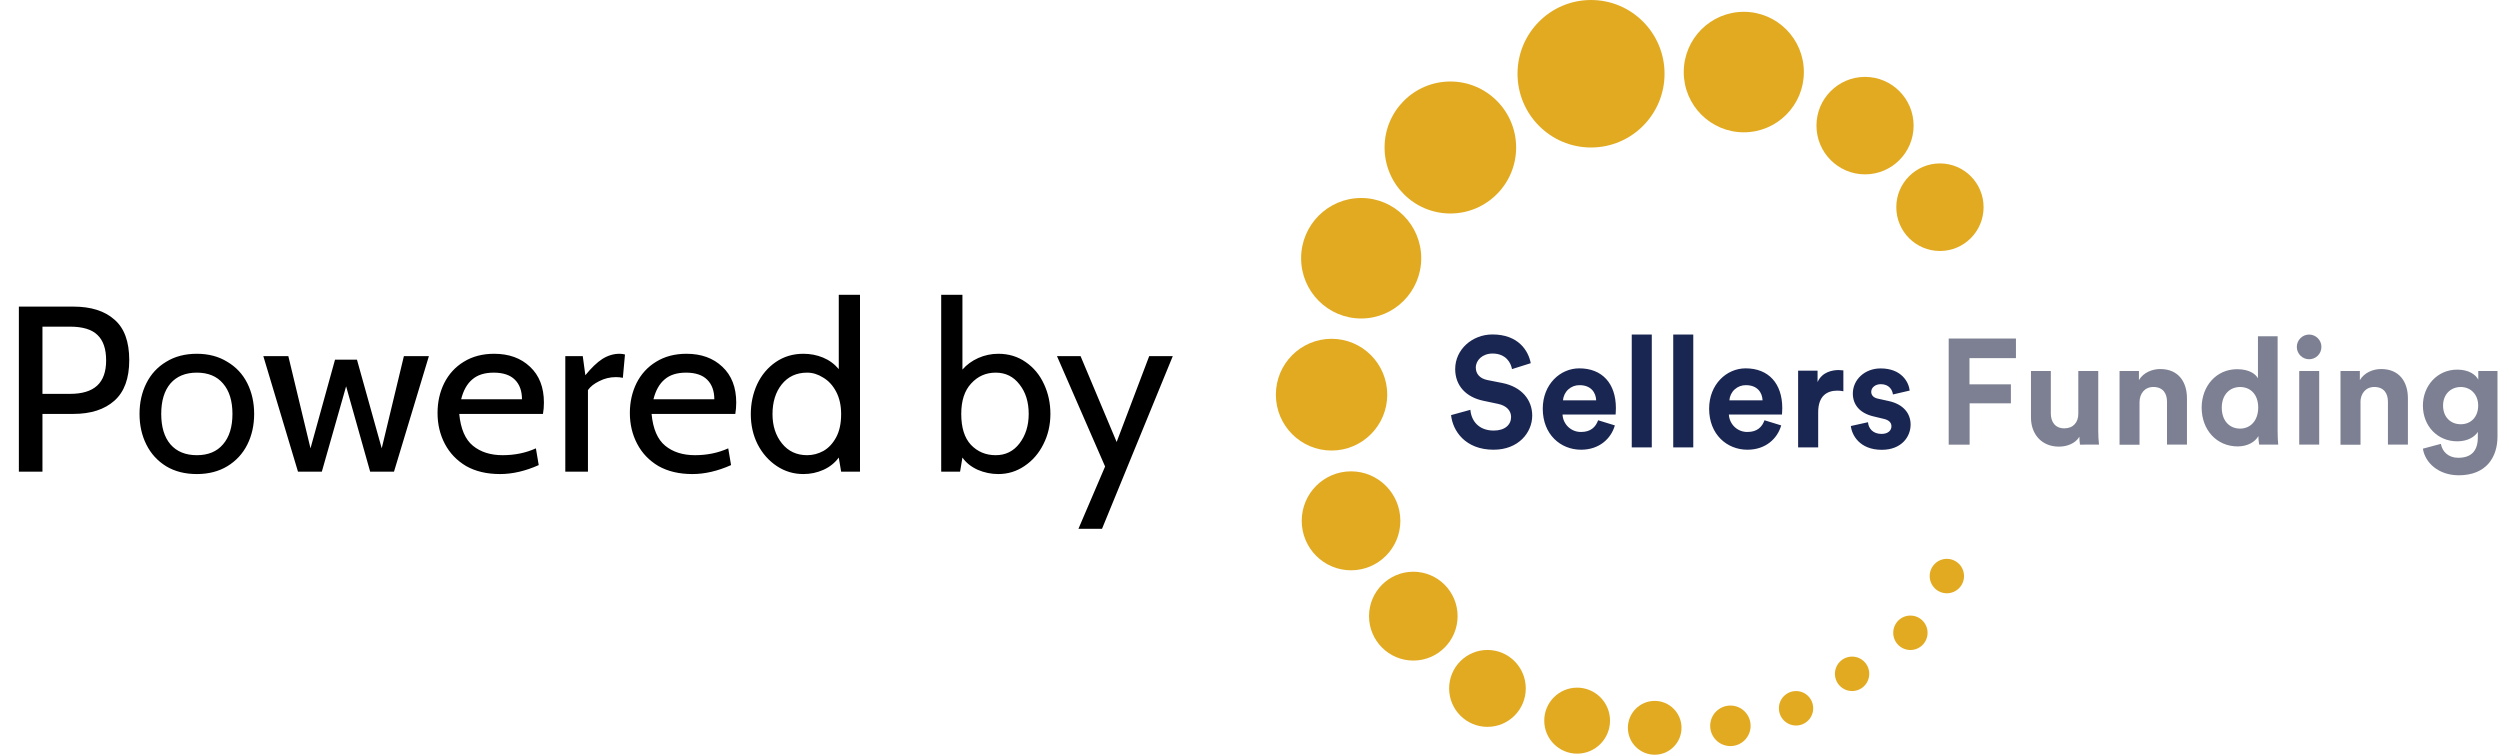 <svg width="106" height="32" viewBox="0 0 106 32" fill="none" xmlns="http://www.w3.org/2000/svg">
<path d="M82.254 10.642C83.275 10.642 84.104 9.811 84.104 8.785C84.104 7.76 83.275 6.929 82.254 6.929C81.232 6.929 80.403 7.76 80.403 8.785C80.403 9.811 81.232 10.642 82.254 10.642Z" fill="#E2AA21"/>
<path d="M79.078 7.393C80.215 7.393 81.137 6.468 81.137 5.326C81.137 4.185 80.215 3.26 79.078 3.26C77.94 3.26 77.018 4.185 77.018 5.326C77.018 6.468 77.94 7.393 79.078 7.393Z" fill="#E2AA21"/>
<path d="M73.938 5.61C75.344 5.61 76.484 4.466 76.484 3.056C76.484 1.645 75.344 0.501 73.938 0.501C72.531 0.501 71.391 1.645 71.391 3.056C71.391 4.466 72.531 5.61 73.938 5.61Z" fill="#E2AA21"/>
<path d="M67.46 6.254C69.181 6.254 70.577 4.854 70.577 3.127C70.577 1.4 69.181 0 67.46 0C65.738 0 64.343 1.4 64.343 3.127C64.343 4.854 65.738 6.254 67.46 6.254Z" fill="#E2AA21"/>
<path d="M61.495 9.052C63.035 9.052 64.284 7.799 64.284 6.254C64.284 4.709 63.035 3.456 61.495 3.456C59.955 3.456 58.706 4.709 58.706 6.254C58.706 7.799 59.955 9.052 61.495 9.052Z" fill="#E2AA21"/>
<path d="M57.714 13.504C59.12 13.504 60.26 12.36 60.26 10.949C60.26 9.538 59.12 8.395 57.714 8.395C56.307 8.395 55.167 9.538 55.167 10.949C55.167 12.36 56.307 13.504 57.714 13.504Z" fill="#E2AA21"/>
<path d="M56.458 19.103C57.762 19.103 58.819 18.042 58.819 16.734C58.819 15.425 57.762 14.365 56.458 14.365C55.154 14.365 54.097 15.425 54.097 16.734C54.097 18.042 55.154 19.103 56.458 19.103Z" fill="#E2AA21"/>
<path d="M57.284 24.181C58.439 24.181 59.375 23.242 59.375 22.083C59.375 20.925 58.439 19.985 57.284 19.985C56.129 19.985 55.193 20.925 55.193 22.083C55.193 23.242 56.129 24.181 57.284 24.181Z" fill="#E2AA21"/>
<path d="M59.925 28.008C60.961 28.008 61.802 27.165 61.802 26.125C61.802 25.084 60.961 24.241 59.925 24.241C58.888 24.241 58.047 25.084 58.047 26.125C58.047 27.165 58.888 28.008 59.925 28.008Z" fill="#E2AA21"/>
<path d="M63.068 30.819C63.966 30.819 64.693 30.089 64.693 29.189C64.693 28.288 63.966 27.558 63.068 27.558C62.17 27.558 61.443 28.288 61.443 29.189C61.443 30.089 62.17 30.819 63.068 30.819Z" fill="#E2AA21"/>
<path d="M66.87 31.955C67.641 31.955 68.265 31.328 68.265 30.555C68.265 29.783 67.641 29.156 66.87 29.156C66.1 29.156 65.476 29.783 65.476 30.555C65.476 31.328 66.1 31.955 66.87 31.955Z" fill="#E2AA21"/>
<path d="M70.159 32C70.787 32 71.296 31.489 71.296 30.859C71.296 30.229 70.787 29.718 70.159 29.718C69.531 29.718 69.022 30.229 69.022 30.859C69.022 31.489 69.531 32 70.159 32Z" fill="#E2AA21"/>
<path d="M73.369 31.634C73.843 31.634 74.226 31.25 74.226 30.775C74.226 30.3 73.843 29.915 73.369 29.915C72.896 29.915 72.512 30.3 72.512 30.775C72.512 31.25 72.896 31.634 73.369 31.634Z" fill="#E2AA21"/>
<path d="M76.153 30.762C76.554 30.762 76.88 30.435 76.88 30.031C76.88 29.628 76.554 29.301 76.153 29.301C75.751 29.301 75.425 29.628 75.425 30.031C75.425 30.435 75.751 30.762 76.153 30.762Z" fill="#E2AA21"/>
<path d="M78.529 29.3C78.931 29.3 79.256 28.973 79.256 28.57C79.256 28.167 78.931 27.84 78.529 27.84C78.127 27.84 77.801 28.167 77.801 28.57C77.801 28.973 78.127 29.3 78.529 29.3Z" fill="#E2AA21"/>
<path d="M81.001 27.56C81.403 27.56 81.729 27.233 81.729 26.83C81.729 26.427 81.403 26.1 81.001 26.1C80.599 26.1 80.273 26.427 80.273 26.83C80.273 27.233 80.599 27.56 81.001 27.56Z" fill="#E2AA21"/>
<path d="M82.547 25.155C82.949 25.155 83.275 24.829 83.275 24.425C83.275 24.022 82.949 23.695 82.547 23.695C82.145 23.695 81.819 24.022 81.819 24.425C81.819 24.829 82.145 25.155 82.547 25.155Z" fill="#E2AA21"/>
<path fill-rule="evenodd" clip-rule="evenodd" d="M64.901 15.4L64.109 15.65C64.064 15.393 63.859 14.99 63.284 14.99C62.855 14.99 62.574 15.274 62.574 15.585C62.574 15.842 62.734 16.047 63.066 16.114L63.7 16.239C64.524 16.404 64.966 16.959 64.966 17.621C64.966 18.341 64.384 19.068 63.329 19.068C62.126 19.068 61.596 18.269 61.525 17.601L62.344 17.376C62.382 17.839 62.693 18.256 63.335 18.256C63.808 18.256 64.07 18.011 64.07 17.68C64.07 17.409 63.872 17.198 63.52 17.125L62.887 16.991C62.164 16.839 61.7 16.356 61.7 15.648C61.7 14.816 62.423 14.181 63.28 14.181C64.379 14.181 64.802 14.869 64.904 15.398L64.901 15.4ZM66.27 16.973H67.678C67.666 16.649 67.461 16.331 66.975 16.331C66.798 16.327 66.627 16.392 66.496 16.511C66.365 16.63 66.284 16.796 66.272 16.973H66.27ZM67.76 17.819L68.47 18.037C68.31 18.597 67.811 19.068 67.037 19.068C66.174 19.068 65.413 18.427 65.413 17.33C65.413 16.292 66.155 15.618 66.96 15.618C67.933 15.618 68.514 16.259 68.514 17.303C68.514 17.429 68.502 17.561 68.502 17.575H66.251C66.261 17.777 66.349 17.968 66.497 18.107C66.645 18.245 66.841 18.32 67.044 18.315C67.44 18.315 67.657 18.11 67.76 17.819ZM70.036 18.97H69.186V14.183H70.036V18.97ZM71.795 18.97H70.945V14.183H71.795V18.97ZM73.324 16.973H74.733C74.72 16.649 74.516 16.331 74.029 16.331C73.853 16.327 73.681 16.392 73.55 16.511C73.419 16.63 73.339 16.796 73.326 16.973H73.324ZM74.814 17.819L75.523 18.037C75.363 18.597 74.865 19.068 74.091 19.068C73.228 19.068 72.467 18.427 72.467 17.33C72.467 16.292 73.209 15.618 74.015 15.618C74.986 15.618 75.568 16.259 75.568 17.303C75.568 17.429 75.555 17.561 75.555 17.575H73.304C73.314 17.777 73.403 17.968 73.551 18.107C73.699 18.245 73.895 18.32 74.098 18.315C74.494 18.315 74.712 18.11 74.814 17.819ZM78.159 15.704V16.589C78.074 16.572 77.988 16.563 77.902 16.563C77.468 16.563 77.091 16.781 77.091 17.482V18.97H76.24V15.717H77.065V16.199C77.257 15.77 77.693 15.69 77.96 15.69C78.026 15.691 78.093 15.696 78.159 15.704ZM78.471 18.064L79.203 17.902C79.222 18.16 79.407 18.398 79.778 18.398C80.058 18.398 80.197 18.246 80.197 18.074C80.197 17.928 80.102 17.809 79.859 17.757L79.443 17.657C78.835 17.517 78.56 17.142 78.56 16.685C78.56 16.104 79.059 15.621 79.737 15.621C80.632 15.621 80.933 16.21 80.971 16.56L80.261 16.725C80.236 16.533 80.102 16.289 79.743 16.289C79.52 16.289 79.34 16.429 79.34 16.613C79.34 16.771 79.456 16.87 79.628 16.904L80.076 17.003C80.696 17.135 81.01 17.525 81.01 18.001C81.01 18.53 80.613 19.072 79.788 19.072C78.842 19.072 78.515 18.437 78.477 18.067L78.471 18.064Z" fill="#1A2652"/>
<path fill-rule="evenodd" clip-rule="evenodd" d="M83.512 18.853H82.625V14.354H85.476V15.186H83.506V16.297H85.262V17.102H83.512V18.854V18.853ZM88.192 18.853C88.174 18.742 88.165 18.63 88.166 18.517C87.994 18.809 87.631 18.937 87.3 18.937C86.543 18.937 86.113 18.385 86.113 17.706V15.73H86.955V17.531C86.955 17.881 87.133 18.162 87.528 18.162C87.904 18.162 88.12 17.908 88.12 17.547V15.73H88.966V18.286C88.966 18.475 88.977 18.664 88.998 18.851L88.192 18.853ZM90.716 17.061V18.857H89.869V15.73H90.691V16.116C90.881 15.793 91.257 15.647 91.594 15.647C92.37 15.647 92.727 16.199 92.727 16.884V18.851H91.881V17.029C91.881 16.679 91.709 16.408 91.301 16.408C90.932 16.408 90.716 16.693 90.716 17.055V17.061ZM96.571 14.258V18.287C96.571 18.497 96.583 18.725 96.596 18.852H95.788C95.767 18.732 95.757 18.611 95.756 18.49C95.617 18.738 95.297 18.928 94.878 18.928C93.986 18.928 93.35 18.227 93.35 17.284C93.35 16.374 93.968 15.654 94.853 15.654C95.393 15.654 95.648 15.876 95.737 16.041V14.258H96.571ZM94.203 17.284C94.203 17.845 94.534 18.173 94.98 18.173C95.412 18.173 95.748 17.843 95.748 17.278C95.748 16.713 95.41 16.409 94.98 16.409C94.549 16.409 94.203 16.726 94.203 17.284ZM98.334 18.852H97.487V15.73H98.334V18.851V18.852ZM97.385 14.709C97.385 14.57 97.44 14.437 97.538 14.339C97.636 14.241 97.768 14.185 97.907 14.185C98.045 14.185 98.178 14.241 98.276 14.339C98.374 14.437 98.428 14.57 98.428 14.709C98.428 14.848 98.374 14.981 98.276 15.079C98.178 15.177 98.045 15.232 97.907 15.232C97.768 15.232 97.636 15.177 97.538 15.079C97.44 14.981 97.385 14.848 97.385 14.709ZM100.086 17.061V18.857H99.237V15.73H100.058V16.116C100.249 15.793 100.624 15.647 100.962 15.647C101.738 15.647 102.095 16.199 102.095 16.884V18.851H101.248V17.029C101.248 16.679 101.076 16.408 100.669 16.408C100.3 16.408 100.083 16.693 100.083 17.055L100.086 17.061ZM102.731 19.023L103.494 18.82C103.552 19.162 103.825 19.41 104.226 19.41C104.761 19.41 105.06 19.143 105.06 18.54V18.312C104.933 18.515 104.641 18.712 104.188 18.712C103.355 18.712 102.731 18.07 102.731 17.195C102.731 16.37 103.329 15.672 104.188 15.672C104.684 15.672 104.971 15.888 105.079 16.098V15.73H105.893V18.515C105.893 19.372 105.429 20.152 104.252 20.152C103.393 20.152 102.82 19.619 102.731 19.023ZM104.337 17.988C104.77 17.988 105.075 17.677 105.075 17.195C105.075 16.712 104.744 16.409 104.337 16.409C103.918 16.409 103.586 16.713 103.586 17.195C103.586 17.677 103.898 17.988 104.337 17.988Z" fill="#7C8092"/>
<path d="M0.8 13H3.11C3.857 13 4.437 13.183 4.85 13.55C5.27 13.91 5.48 14.483 5.48 15.27C5.48 16.043 5.27 16.617 4.85 16.99C4.43 17.363 3.85 17.55 3.11 17.55H1.8V20H0.8V13ZM2.97 16.7C3.483 16.7 3.867 16.583 4.12 16.35C4.373 16.117 4.5 15.76 4.5 15.28C4.5 14.793 4.377 14.433 4.13 14.2C3.89 13.967 3.503 13.85 2.97 13.85H1.8V16.7H2.97ZM8.346 20.1C7.846 20.1 7.412 19.99 7.046 19.77C6.679 19.543 6.399 19.237 6.206 18.85C6.012 18.463 5.916 18.03 5.916 17.55C5.916 17.07 6.012 16.637 6.206 16.25C6.399 15.863 6.679 15.56 7.046 15.34C7.412 15.113 7.846 15 8.346 15C8.839 15 9.269 15.113 9.636 15.34C10.009 15.56 10.292 15.863 10.486 16.25C10.679 16.637 10.776 17.07 10.776 17.55C10.776 18.03 10.679 18.463 10.486 18.85C10.292 19.237 10.009 19.543 9.636 19.77C9.269 19.99 8.839 20.1 8.346 20.1ZM8.346 19.3C8.826 19.3 9.196 19.147 9.456 18.84C9.722 18.533 9.856 18.103 9.856 17.55C9.856 16.997 9.722 16.567 9.456 16.26C9.196 15.953 8.826 15.8 8.346 15.8C7.866 15.8 7.492 15.953 7.226 16.26C6.966 16.567 6.836 16.997 6.836 17.55C6.836 18.103 6.966 18.533 7.226 18.84C7.492 19.147 7.866 19.3 8.346 19.3ZM11.165 15.1H12.225L13.165 19.01L14.205 15.25H15.135L16.185 19.01L17.125 15.1H18.185L16.705 20H15.695L14.675 16.38L13.645 20H12.635L11.165 15.1ZM21.202 20.1C20.642 20.1 20.162 19.987 19.762 19.76C19.369 19.527 19.069 19.213 18.862 18.82C18.655 18.427 18.552 17.99 18.552 17.51C18.552 17.05 18.645 16.63 18.832 16.25C19.026 15.863 19.302 15.56 19.662 15.34C20.029 15.113 20.459 15 20.952 15C21.579 15 22.085 15.183 22.472 15.55C22.866 15.917 23.062 16.423 23.062 17.07C23.062 17.237 23.049 17.397 23.022 17.55H19.472C19.532 18.183 19.726 18.633 20.052 18.9C20.379 19.167 20.799 19.3 21.312 19.3C21.826 19.3 22.296 19.203 22.722 19.01L22.842 19.72C22.276 19.973 21.729 20.1 21.202 20.1ZM22.132 16.93C22.132 16.577 22.032 16.3 21.832 16.1C21.632 15.9 21.332 15.8 20.932 15.8C20.546 15.8 20.242 15.897 20.022 16.09C19.802 16.277 19.645 16.557 19.552 16.93H22.132ZM23.969 15.1H24.709L24.819 15.91C25.073 15.597 25.313 15.367 25.539 15.22C25.773 15.073 26.016 15 26.269 15C26.349 15 26.426 15.01 26.499 15.03L26.409 16.02C26.323 16 26.223 15.99 26.109 15.99C25.863 15.99 25.629 16.047 25.409 16.16C25.189 16.267 25.029 16.393 24.929 16.54V20H23.969V15.1ZM29.357 20.1C28.797 20.1 28.317 19.987 27.916 19.76C27.523 19.527 27.223 19.213 27.017 18.82C26.81 18.427 26.706 17.99 26.706 17.51C26.706 17.05 26.8 16.63 26.986 16.25C27.18 15.863 27.456 15.56 27.817 15.34C28.183 15.113 28.613 15 29.107 15C29.733 15 30.24 15.183 30.627 15.55C31.02 15.917 31.216 16.423 31.216 17.07C31.216 17.237 31.203 17.397 31.177 17.55H27.627C27.686 18.183 27.88 18.633 28.206 18.9C28.533 19.167 28.953 19.3 29.466 19.3C29.98 19.3 30.45 19.203 30.877 19.01L30.997 19.72C30.43 19.973 29.883 20.1 29.357 20.1ZM30.287 16.93C30.287 16.577 30.186 16.3 29.986 16.1C29.787 15.9 29.486 15.8 29.087 15.8C28.7 15.8 28.396 15.897 28.177 16.09C27.956 16.277 27.8 16.557 27.706 16.93H30.287ZM36.464 12.5V20H35.664L35.564 19.4C35.397 19.627 35.18 19.8 34.914 19.92C34.647 20.04 34.364 20.1 34.064 20.1C33.65 20.1 33.274 19.987 32.934 19.76C32.594 19.533 32.324 19.227 32.124 18.84C31.93 18.453 31.834 18.027 31.834 17.56C31.834 17.107 31.924 16.683 32.104 16.29C32.29 15.897 32.554 15.583 32.894 15.35C33.234 15.117 33.624 15 34.064 15C34.357 15 34.634 15.053 34.894 15.16C35.154 15.267 35.377 15.43 35.564 15.65V12.5H36.464ZM34.224 19.3C34.464 19.3 34.694 19.24 34.914 19.12C35.134 18.993 35.314 18.8 35.454 18.54C35.594 18.28 35.664 17.953 35.664 17.56C35.664 17.193 35.594 16.877 35.454 16.61C35.314 16.343 35.13 16.143 34.904 16.01C34.684 15.87 34.457 15.8 34.224 15.8C33.77 15.8 33.41 15.967 33.144 16.3C32.884 16.627 32.754 17.047 32.754 17.56C32.754 18.053 32.887 18.467 33.154 18.8C33.42 19.133 33.777 19.3 34.224 19.3ZM42.327 15C42.767 15 43.153 15.117 43.487 15.35C43.827 15.583 44.087 15.897 44.267 16.29C44.447 16.677 44.537 17.097 44.537 17.55C44.537 18.017 44.437 18.447 44.237 18.84C44.043 19.227 43.777 19.533 43.437 19.76C43.103 19.987 42.733 20.1 42.327 20.1C42.027 20.1 41.737 20.04 41.457 19.92C41.177 19.793 40.96 19.62 40.807 19.4L40.707 20H39.907V12.5H40.807V15.67C40.987 15.463 41.21 15.3 41.477 15.18C41.75 15.06 42.033 15 42.327 15ZM42.217 19.3C42.637 19.3 42.973 19.133 43.227 18.8C43.487 18.46 43.617 18.043 43.617 17.55C43.617 17.043 43.487 16.627 43.227 16.3C42.973 15.967 42.637 15.8 42.217 15.8C41.803 15.8 41.457 15.953 41.177 16.26C40.897 16.56 40.757 16.99 40.757 17.55C40.757 18.13 40.893 18.567 41.167 18.86C41.447 19.153 41.797 19.3 42.217 19.3ZM46.856 19.78L44.816 15.1H45.816L47.346 18.74L48.726 15.1H49.726L46.726 22.42H45.726L46.856 19.78Z" fill="black"/>
</svg>
